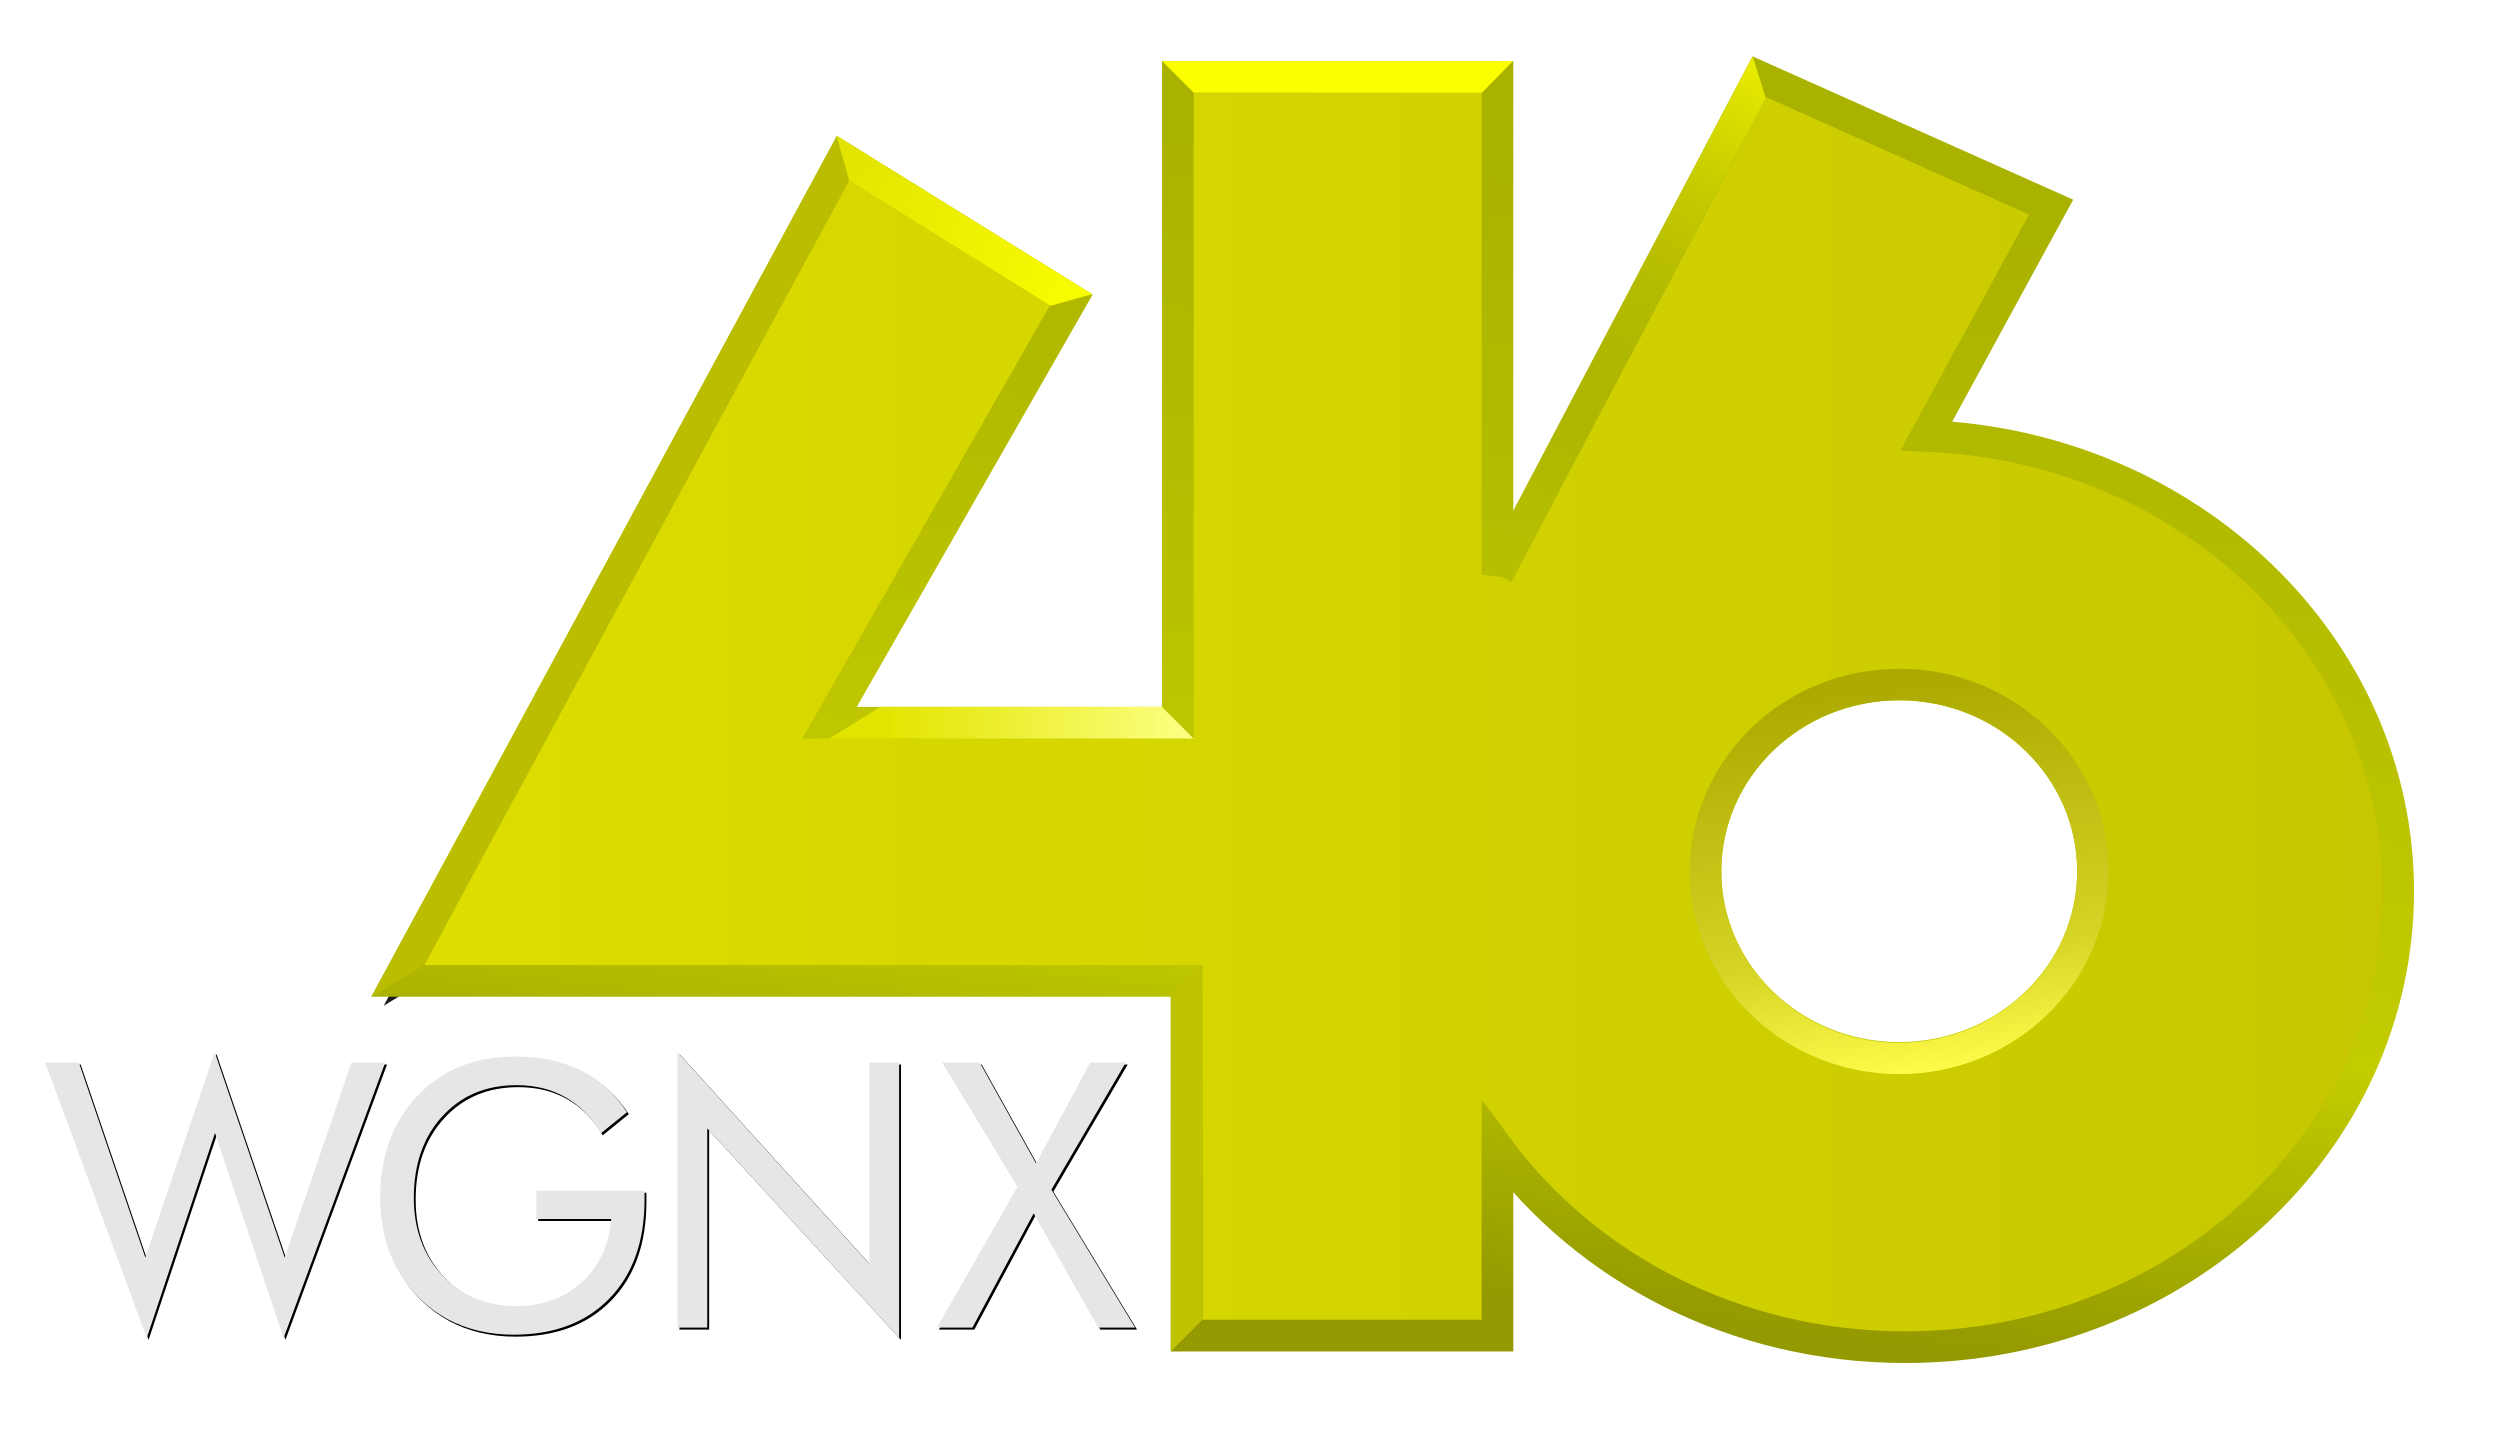 <?xml version="1.0" encoding="UTF-8" standalone="no"?>
<!-- Created with Inkscape (http://www.inkscape.org/) -->

<svg
   width="315.747mm"
   height="183.018mm"
   viewBox="0 0 315.747 183.018"
   version="1.1"
   id="svg1"
   inkscape:version="1.3.2 (091e20e, 2023-11-25, custom)"
   sodipodi:docname="WGNX (1987).svg"
   xmlns:inkscape="http://www.inkscape.org/namespaces/inkscape"
   xmlns:sodipodi="http://sodipodi.sourceforge.net/DTD/sodipodi-0.dtd"
   xmlns:xlink="http://www.w3.org/1999/xlink"
   xmlns="http://www.w3.org/2000/svg"
   xmlns:svg="http://www.w3.org/2000/svg">
  <sodipodi:namedview
     id="namedview1"
     pagecolor="#ffffff"
     bordercolor="#000000"
     borderopacity="0.25"
     inkscape:showpageshadow="2"
     inkscape:pageopacity="0.0"
     inkscape:pagecheckerboard="0"
     inkscape:deskcolor="#d1d1d1"
     inkscape:document-units="mm"
     inkscape:zoom="0.70710678"
     inkscape:cx="531.03719"
     inkscape:cy="286.37825"
     inkscape:window-width="1920"
     inkscape:window-height="991"
     inkscape:window-x="-9"
     inkscape:window-y="-9"
     inkscape:window-maximized="1"
     inkscape:current-layer="layer1" />
  <defs
     id="defs1">
    <linearGradient
       id="linearGradient15"
       inkscape:collect="always">
      <stop
         style="stop-color:#fffc4b;stop-opacity:1;"
         offset="0"
         id="stop16" />
      <stop
         style="stop-color:#d5d325;stop-opacity:1;"
         offset="0.321"
         id="stop18" />
      <stop
         style="stop-color:#acaa00;stop-opacity:1;"
         offset="1"
         id="stop17" />
    </linearGradient>
    <linearGradient
       id="linearGradient13"
       inkscape:collect="always">
      <stop
         style="stop-color:#dddd00;stop-opacity:1;"
         offset="0"
         id="stop13" />
      <stop
         style="stop-color:#d1d100;stop-opacity:0.946;"
         offset="1"
         id="stop14" />
    </linearGradient>
    <linearGradient
       id="linearGradient12"
       inkscape:collect="always">
      <stop
         style="stop-color:#fcff80;stop-opacity:1;"
         offset="0"
         id="stop12" />
      <stop
         style="stop-color:#e3e500;stop-opacity:1;"
         offset="1"
         id="stop11" />
    </linearGradient>
    <linearGradient
       id="linearGradient9"
       inkscape:collect="always">
      <stop
         style="stop-color:#e3e500;stop-opacity:1;"
         offset="0"
         id="stop10" />
      <stop
         style="stop-color:#fcff00;stop-opacity:1;"
         offset="1"
         id="stop9" />
    </linearGradient>
    <linearGradient
       id="linearGradient7"
       inkscape:collect="always">
      <stop
         style="stop-color:#919900;stop-opacity:0;"
         offset="0"
         id="stop8" />
      <stop
         style="stop-color:#e8eb00;stop-opacity:1;"
         offset="1"
         id="stop7" />
    </linearGradient>
    <linearGradient
       id="linearGradient4"
       inkscape:collect="always">
      <stop
         style="stop-color:#aab200;stop-opacity:1;"
         offset="0.151"
         id="stop4" />
      <stop
         style="stop-color:#c3cc00;stop-opacity:1;"
         offset="0.75"
         id="stop15" />
      <stop
         style="stop-color:#939900;stop-opacity:1;"
         offset="1"
         id="stop5" />
    </linearGradient>
    <linearGradient
       inkscape:collect="always"
       xlink:href="#linearGradient4"
       id="linearGradient5"
       x1="207.527"
       y1="68.253"
       x2="187.341"
       y2="233.73"
       gradientUnits="userSpaceOnUse"
       gradientTransform="translate(7.408,1.058)" />
    <linearGradient
       inkscape:collect="always"
       xlink:href="#linearGradient7"
       id="linearGradient8"
       x1="119.06"
       y1="125.384"
       x2="145.422"
       y2="68.334"
       gradientUnits="userSpaceOnUse"
       gradientTransform="translate(7.408,1.058)" />
    <linearGradient
       inkscape:collect="always"
       xlink:href="#linearGradient9"
       id="linearGradient10"
       x1="36.099"
       y1="77.441"
       x2="68.638"
       y2="97.284"
       gradientUnits="userSpaceOnUse"
       gradientTransform="translate(7.408,1.058)" />
    <linearGradient
       inkscape:collect="always"
       xlink:href="#linearGradient12"
       id="linearGradient11"
       gradientUnits="userSpaceOnUse"
       x1="37.246"
       y1="80.367"
       x2="69.08"
       y2="100.101"
       gradientTransform="rotate(147.919,49.69,123.729)" />
    <linearGradient
       inkscape:collect="always"
       xlink:href="#linearGradient13"
       id="linearGradient14"
       x1="-18.348"
       y1="150.833"
       x2="231.094"
       y2="150.833"
       gradientUnits="userSpaceOnUse"
       gradientTransform="translate(7.408,1.058)" />
    <linearGradient
       inkscape:collect="always"
       xlink:href="#linearGradient15"
       id="linearGradient17"
       x1="175.563"
       y1="37.662"
       x2="168.924"
       y2="-22.317"
       gradientUnits="userSpaceOnUse"
       gradientTransform="matrix(0.812,0,0,0.825,45.221,165.866)" />
    <filter
       inkscape:collect="always"
       style="color-interpolation-filters:sRGB"
       id="filter1"
       x="-0.025"
       y="-0.091"
       width="1.049"
       height="1.182">
      <feGaussianBlur
         inkscape:collect="always"
         stdDeviation="1.37"
         id="feGaussianBlur1" />
    </filter>
    <filter
       inkscape:collect="always"
       style="color-interpolation-filters:sRGB"
       id="filter18"
       x="-0.039"
       y="-0.061"
       width="1.077"
       height="1.122">
      <feGaussianBlur
         inkscape:collect="always"
         stdDeviation="4.079"
         id="feGaussianBlur18" />
    </filter>
    <filter
       inkscape:collect="always"
       style="color-interpolation-filters:sRGB"
       id="filter19"
       x="-0.162"
       y="-0.09"
       width="1.325"
       height="1.18">
      <feGaussianBlur
         inkscape:collect="always"
         stdDeviation="4.079"
         id="feGaussianBlur19" />
    </filter>
  </defs>
  <g
     inkscape:label="Layer 1"
     inkscape:groupmode="layer"
     id="layer1"
     transform="translate(66.382,-62.261)">
    <path
       id="ellipse16521-2"
       style="mix-blend-mode:normal;fill:#1a1a1a;fill-opacity:1;stroke:none;stroke-width:4;stroke-linejoin:miter;stroke-miterlimit:7;stroke-dasharray:none;filter:url(#filter18)"
       d="m 124.225,73.108 -40.367,5.2e-4 V 154.682 H 39.859 L 70.406,101.285 43.568,84.635 41.561,83.389 -14.657,187.286 h 99.624 v 44.802 H 124.225 V 208.348 c 11.207,15.21 30.09,25.2 51.495,25.2 34.388,0 62.266,-25.776 62.265,-57.573 -10e-4,-30.831 -26.272,-56.189 -59.585,-57.516 l 15.749,-28.894 -36.811,-16.455 -33.113,62.88 -5.2e-4,0.002 z m 50.748,76.753 c 13.511,-1.7e-4 24.464,10.555 24.464,23.576 1.6e-4,13.021 -10.953,23.577 -24.464,23.577 -13.511,1.6e-4 -24.464,-10.556 -24.464,-23.577 3.6e-4,-13.021 10.953,-23.576 24.464,-23.576 z"
       sodipodi:nodetypes="ccccccccccccscccccccccccc" />
    <path
       id="rect10232-4-1-5-9-8"
       style="mix-blend-mode:normal;fill:#1a1a1a;fill-opacity:1;stroke:none;stroke-width:0.075;stroke-dasharray:none;stroke-opacity:1;filter:url(#filter19)"
       d="m 42.346,86.213 -1.584,-5.598 -58.685,108.673 6.531,-4.004 z"
       sodipodi:nodetypes="ccccc" />
    <path
       id="ellipse16521"
       style="fill:url(#linearGradient14);fill-opacity:1;stroke:url(#linearGradient5);stroke-width:4;stroke-linejoin:miter;stroke-miterlimit:7;stroke-dasharray:none"
       d="m 122.743,71.967 -40.367,5.17e-4 V 153.541 H 38.377 L 68.924,100.143 42.086,83.493 40.079,82.248 -16.139,186.144 h 99.624 v 44.802 h 39.258 v -23.74 c 11.207,15.21 30.09,25.2 51.495,25.2 34.388,0 62.266,-25.776 62.265,-57.573 -10e-4,-30.831 -26.272,-56.189 -59.585,-57.516 l 15.749,-28.894 -36.811,-16.455 -33.113,62.88 -5.2e-4,0.002 z m 50.748,76.753 c 13.511,-1.7e-4 24.464,10.555 24.464,23.576 1.6e-4,13.021 -10.953,23.577 -24.464,23.577 -13.511,1.6e-4 -24.464,-10.556 -24.464,-23.577 3.6e-4,-13.021 10.953,-23.576 24.464,-23.576 z"
       sodipodi:nodetypes="ccccccccccccscccccccccccc" />
    <path
       id="path3"
       style="font-size:45.404px;font-family:Futura;-inkscape-font-specification:'Futura, Normal';mix-blend-mode:normal;fill:#000000;fill-opacity:1;fill-rule:evenodd;stroke-width:1.352;paint-order:markers stroke fill;filter:url(#filter1)"
       d="m -40.826,195.383 -8.461,25.956 -8.111,-24.629 h -4.11 l 12.396,34.782 8.329,-25.887 8.373,25.887 12.396,-34.782 h -4.11 l -8.154,24.629 z m 56.491,0 v 34.805 h 3.629 v -25.155 l 23.413,26.458 v -34.782 h -3.629 v 25.429 z m -19.788,0.572 c -2.317,0 -4.43,0.366 -6.34,1.098 -1.909,0.732 -3.585,1.814 -5.028,3.247 -1.72,1.707 -3.009,3.69 -3.869,5.946 -0.845,2.241 -1.268,4.756 -1.268,7.546 0,3.384 0.714,6.411 2.142,9.079 1.428,2.653 3.454,4.733 6.077,6.243 1.151,0.64 2.405,1.129 3.76,1.464 1.37,0.335 2.805,0.503 4.307,0.503 4.941,0 8.839,-1.524 11.696,-4.573 2.857,-3.049 4.285,-7.211 4.285,-12.486 v -1.121 H -1.565 v 3.568 h 9.138 c -0.233,3.263 -1.421,5.915 -3.563,7.958 -2.128,2.028 -4.795,3.041 -8.001,3.041 -3.644,0 -6.646,-1.28 -9.007,-3.842 -2.346,-2.561 -3.52,-5.839 -3.52,-9.834 0,-4.238 1.159,-7.668 3.476,-10.29 2.317,-2.622 5.334,-3.934 9.051,-3.934 2.274,0 4.27,0.511 5.99,1.532 1.72,1.006 3.155,2.523 4.307,4.551 l 3.192,-2.675 c -1.487,-2.348 -3.359,-4.101 -5.618,-5.26 -2.259,-1.174 -4.927,-1.761 -8.002,-1.761 z m 52.105,0.755 9.182,15.687 -9.838,17.791 h 4.329 l 7.477,-14.43 7.892,14.43 h 4.482 L 61.296,212.763 70.369,196.71 h -4.329 l -6.624,12.737 -6.865,-12.737 z"
       transform="matrix(1.035,0,0,1,3.214,0)" />
    <path
       id="path3-7"
       style="font-size:45.404px;font-family:Futura;-inkscape-font-specification:'Futura, Normal';fill:#e6e6e6;fill-rule:evenodd;stroke-width:1.375;paint-order:markers stroke fill"
       d="m -39.271,195.133 -8.755,25.956 -8.393,-24.629 h -4.253 l 12.828,34.782 8.619,-25.887 8.665,25.887 12.828,-34.782 h -4.253 l -8.438,24.629 z m 58.46,0 v 34.805 h 3.755 v -25.155 l 24.229,26.458 v -34.782 h -3.755 v 25.429 z m -20.478,0.572 c -2.398,0 -4.585,0.366 -6.561,1.098 -1.976,0.732 -3.71,1.814 -5.203,3.247 -1.78,1.707 -3.114,3.69 -4.004,5.946 -0.875,2.241 -1.313,4.756 -1.313,7.546 0,3.384 0.739,6.411 2.217,9.079 1.478,2.653 3.574,4.733 6.289,6.243 1.191,0.64 2.489,1.129 3.891,1.464 1.418,0.335 2.903,0.503 4.457,0.503 5.113,0 9.147,-1.524 12.104,-4.573 2.956,-3.049 4.434,-7.211 4.434,-12.486 V 212.65 H 1.358 v 3.568 h 9.457 c -0.241,3.263 -1.47,5.915 -3.687,7.958 -2.202,2.028 -4.962,3.041 -8.28,3.041 -3.771,0 -6.878,-1.28 -9.321,-3.842 -2.428,-2.561 -3.642,-5.839 -3.642,-9.834 0,-4.238 1.199,-7.668 3.597,-10.29 2.398,-2.622 5.52,-3.934 9.366,-3.934 2.353,0 4.419,0.511 6.199,1.532 1.78,1.006 3.265,2.523 4.457,4.551 l 3.303,-2.675 c -1.538,-2.348 -3.476,-4.101 -5.814,-5.26 -2.338,-1.174 -5.098,-1.761 -8.281,-1.761 z m 53.92,0.755 9.502,15.687 -10.181,17.791 h 4.479 l 7.737,-14.43 8.167,14.43 h 4.638 l -10.565,-17.425 9.389,-16.053 h -4.479 l -6.855,12.737 -7.104,-12.737 z" />
    <path
       id="rect10232-4-1"
       style="fill:#fcff00;fill-opacity:1;stroke:none;stroke-width:0.075;stroke-dasharray:none;stroke-opacity:1"
       d="m 124.706,69.969 -3.923,3.997 -36.406,-0.001 -3.99,-3.991 z"
       sodipodi:nodetypes="ccccc" />
    <path
       id="rect10232-4-1-5"
       style="fill:#bfc200;fill-opacity:1;stroke:none;stroke-width:0.075;stroke-dasharray:none;stroke-opacity:1"
       d="m 85.482,184.153 -3.993,3.995 0.002,44.799 3.989,-3.999 z"
       sodipodi:nodetypes="ccccc" />
    <path
       id="rect10232-4-1-5-9"
       style="fill:#babd00;fill-opacity:1;stroke:none;stroke-width:0.075;stroke-dasharray:none;stroke-opacity:1"
       d="m 40.864,85.071 -1.584,-5.598 -58.685,108.673 6.531,-4.004 z"
       sodipodi:nodetypes="ccccc" />
    <path
       id="rect10232-4-1-7"
       style="fill:url(#linearGradient10);fill-opacity:1;stroke:none;stroke-width:0.075;stroke-dasharray:none;stroke-opacity:1"
       d="M 71.548,99.418 66.305,100.882 40.872,85.09 39.275,79.399 Z"
       sodipodi:nodetypes="ccccc" />
    <path
       id="rect10232-4-1-2"
       style="fill:url(#linearGradient8);fill-opacity:1;stroke:none;stroke-width:0.075;stroke-dasharray:none;stroke-opacity:1"
       d="m 154.973,69.365 1.68,5.343 -27.457,51.996 -4.447,0.051 z"
       sodipodi:nodetypes="ccccc" />
    <path
       id="rect10232-4-1-7-5"
       style="fill:url(#linearGradient11);fill-opacity:1;stroke:none;stroke-width:0.075;stroke-dasharray:none;stroke-opacity:1"
       d="m 38.349,155.539 6.475,-3.999 35.552,-1.6e-4 3.997,4.007 z"
       sodipodi:nodetypes="ccccc" />
    <path
       id="path15"
       style="opacity:1;fill:none;fill-rule:evenodd;stroke:url(#linearGradient17);stroke-width:3.957;stroke-miterlimit:7;stroke-dasharray:none;paint-order:markers stroke fill"
       d="m 197.941,172.328 c 0,13.041 -10.949,23.613 -24.455,23.613 -13.506,0 -24.455,-10.572 -24.455,-23.613 0,-13.041 10.949,-23.613 24.455,-23.613 13.506,0 24.455,10.572 24.455,23.613 z"
       sodipodi:nodetypes="sssss" />
  </g>
</svg>
